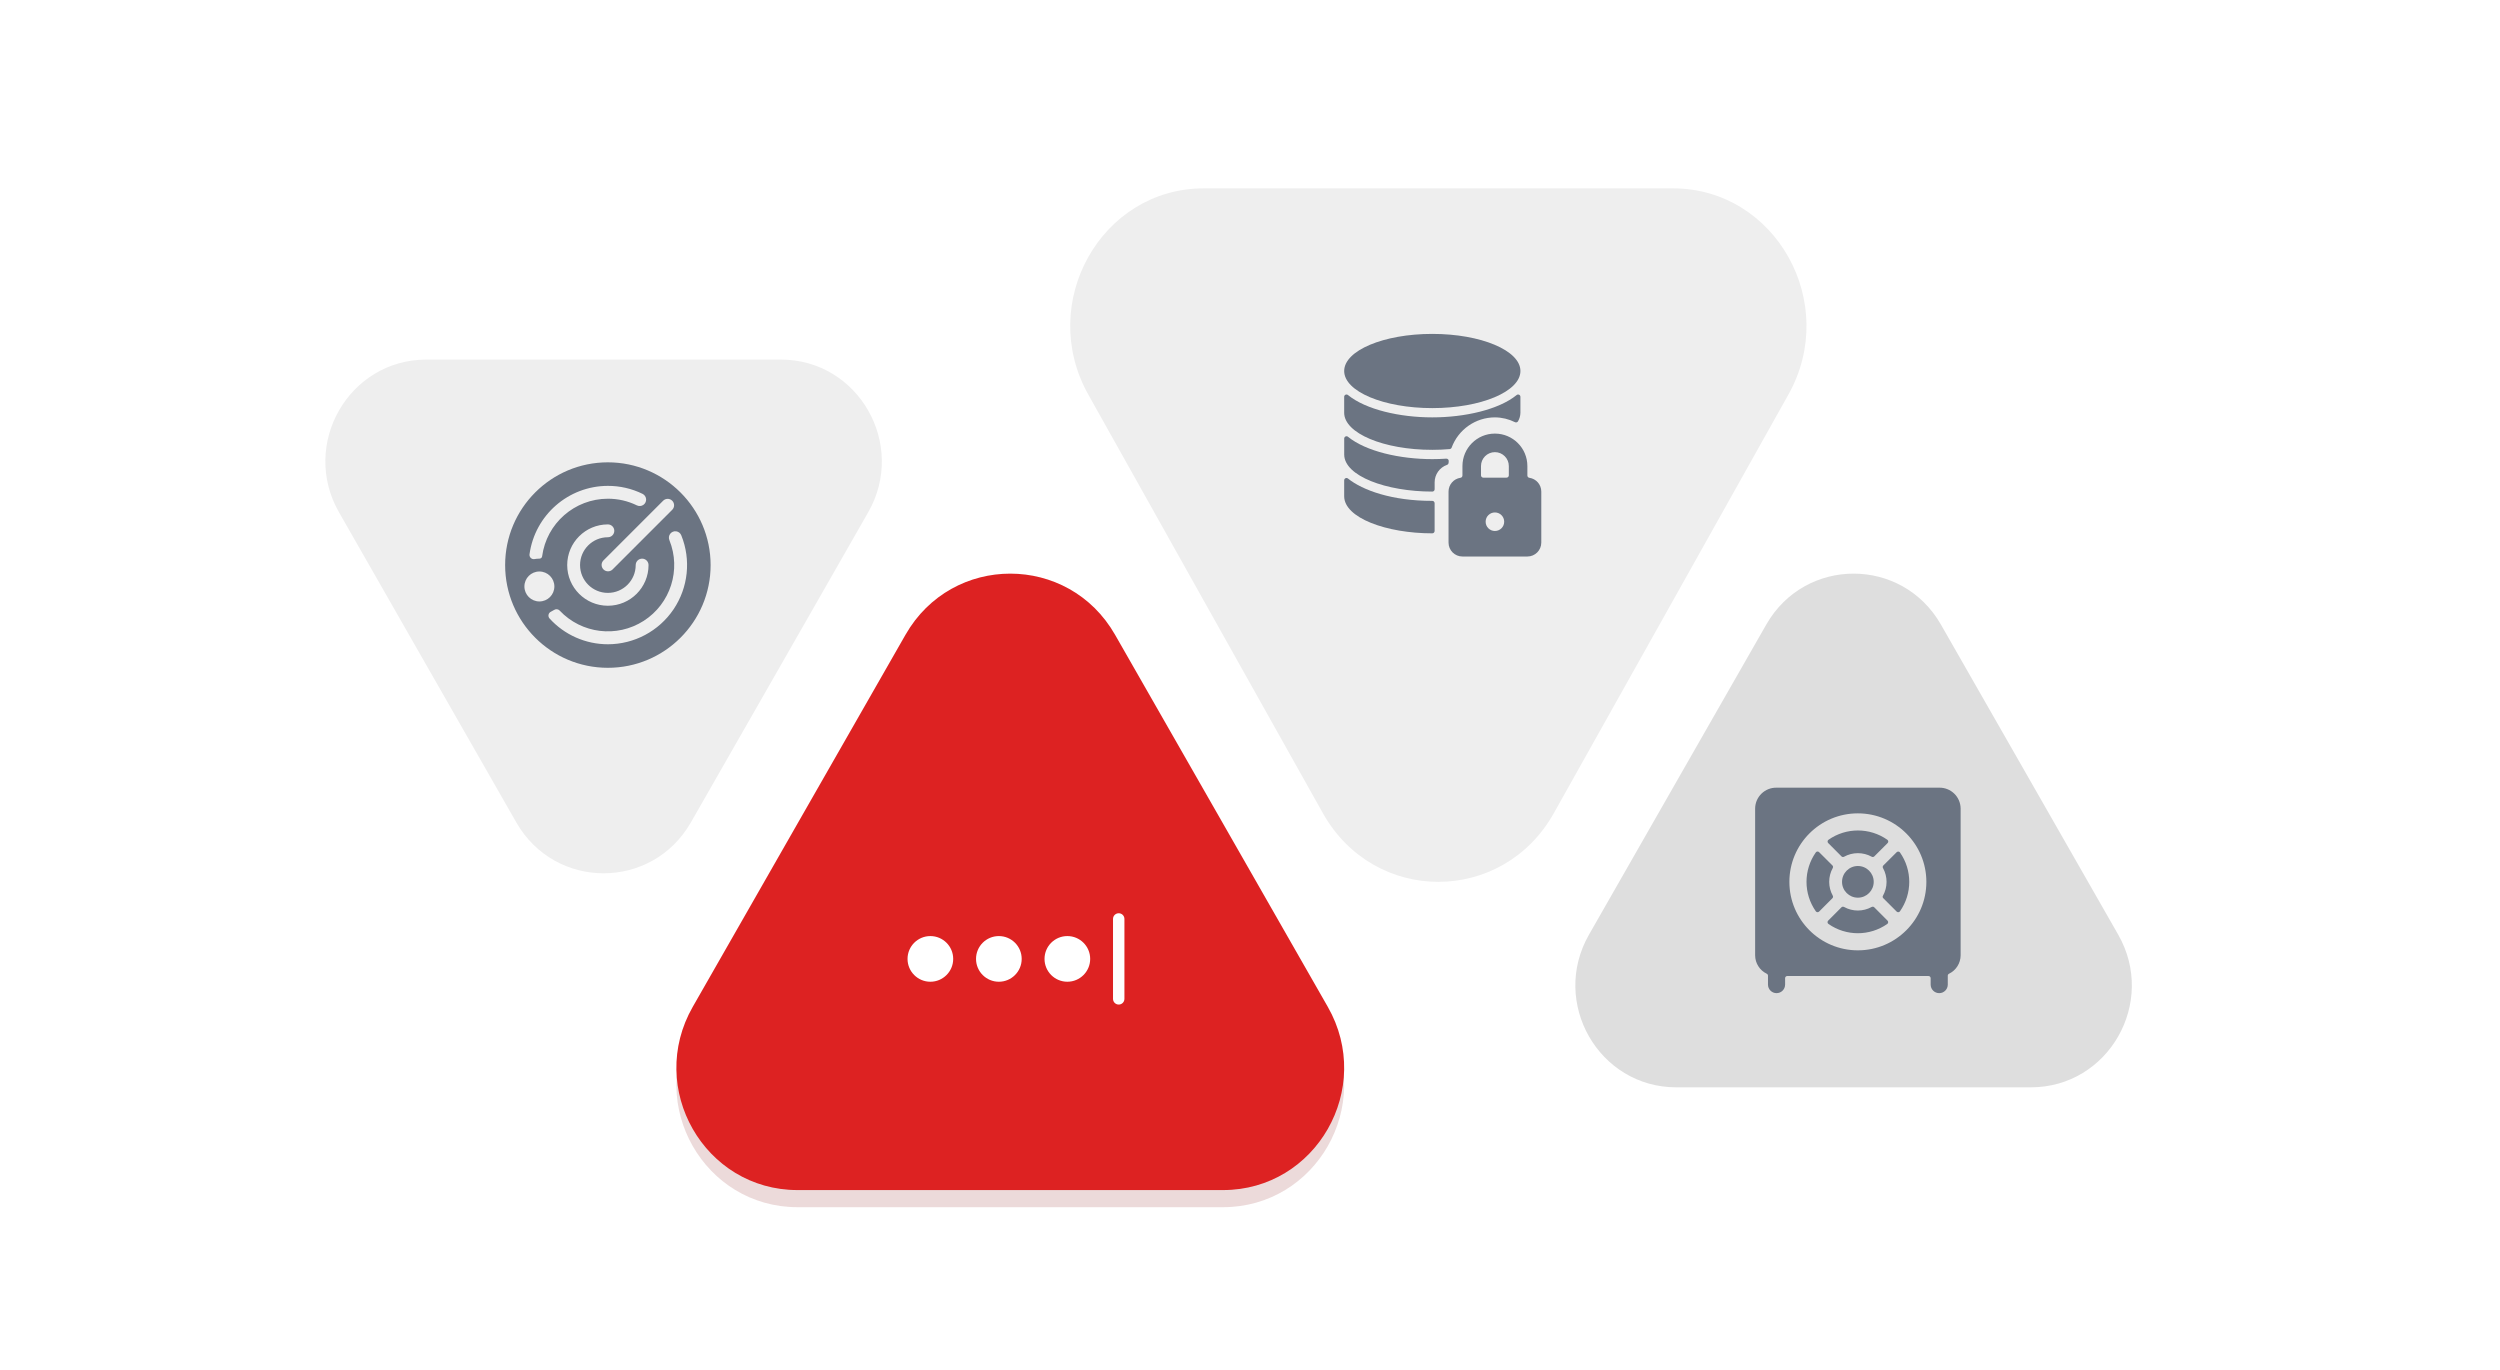 <svg id="erT7FxUbCKS1" xmlns="http://www.w3.org/2000/svg" xmlns:xlink="http://www.w3.org/1999/xlink" viewBox="0 0 292 160" width="292" height="160" shape-rendering="geometricPrecision" text-rendering="geometricPrecision"><style><![CDATA[#erT7FxUbCKS3_ts {animation: erT7FxUbCKS3_ts__ts 5000ms linear infinite normal forwards}@keyframes erT7FxUbCKS3_ts__ts { 0% {transform: translate(216.5px,97px) scale(1,1)} 88% {transform: translate(216.5px,97px) scale(1,1);animation-timing-function: cubic-bezier(0,0,0.58,1)} 94% {transform: translate(216.5px,97px) scale(1.1,1.1);animation-timing-function: cubic-bezier(0,0,0.58,1)} 100% {transform: translate(216.5px,97px) scale(1,1)}} #erT7FxUbCKS6_ts {animation: erT7FxUbCKS6_ts__ts 5000ms linear infinite normal forwards}@keyframes erT7FxUbCKS6_ts__ts { 0% {transform: translate(168px,62.5px) scale(1,1)} 86% {transform: translate(168px,62.5px) scale(1,1);animation-timing-function: cubic-bezier(0,0,0.58,1)} 92% {transform: translate(168px,62.5px) scale(1.1,1.1);animation-timing-function: cubic-bezier(0,0,0.58,1)} 98% {transform: translate(168px,62.5px) scale(1,1)} 100% {transform: translate(168px,62.5px) scale(1,1)}} #erT7FxUbCKS13_ts {animation: erT7FxUbCKS13_ts__ts 5000ms linear infinite normal forwards}@keyframes erT7FxUbCKS13_ts__ts { 0% {transform: translate(118px,103px) scale(1,1)} 84% {transform: translate(118px,103px) scale(1,1);animation-timing-function: cubic-bezier(0,0,0.58,1)} 90% {transform: translate(118px,103px) scale(1.1,1.1);animation-timing-function: cubic-bezier(0,0,0.58,1)} 96% {transform: translate(118px,103px) scale(1,1)} 100% {transform: translate(118px,103px) scale(1,1)}} #erT7FxUbCKS18_ts {animation: erT7FxUbCKS18_ts__ts 5000ms linear infinite normal forwards}@keyframes erT7FxUbCKS18_ts__ts { 0% {transform: translate(70.5px,72px) scale(1,1)} 82% {transform: translate(70.5px,72px) scale(1,1);animation-timing-function: cubic-bezier(0,0,0.58,1)} 88% {transform: translate(70.5px,72px) scale(1.1,1.1);animation-timing-function: cubic-bezier(0,0,0.58,1)} 94% {transform: translate(70.5px,72px) scale(1,1)} 100% {transform: translate(70.5px,72px) scale(1,1)}}]]></style><defs><filter id="erT7FxUbCKS14-filter" x="-150%" width="400%" y="-150%" height="400%"><feGaussianBlur id="erT7FxUbCKS14-filter-blur-0" stdDeviation="2,2" result="result"/></filter></defs><g id="erT7FxUbCKS3_ts" transform="translate(216.5,97) scale(1,1)"><g transform="translate(-216.5,-97)"><path d="M216.5,127h20.706c9.066,0,14.731-9.909,10.199-17.835L237.052,91.053L226.696,72.945c-4.532-7.926-15.86-7.926-20.392,0L195.948,91.053L185.595,109.165C181.063,117.091,186.728,127,195.794,127h20.706Z" clip-rule="evenodd" fill-opacity="0.13" fill-rule="evenodd"/><path d="M226.5,92h-19c-1.355-.023-2.473,1.054-2.5,2.409v17.182c.007.916.535,1.748,1.361,2.144.085.042.139.129.139.224v1.041c0,.552.448,1,1,1s1-.448,1-1v-.75c0-.138.112-.25.25-.25h16.5c.138,0,.25.112.25.25v.75c0,.552.448,1,1,1s1-.448,1-1v-1.041c0-.095.054-.182.139-.224.826-.396,1.354-1.228,1.361-2.144v-17.182c-.027-1.355-1.145-2.432-2.5-2.409ZM225,103c0,4.418-3.582,8-8,8s-8-3.582-8-8c0-4.418,3.582-8,8-8c4.416.005,7.995,3.584,8,8Zm-9.915-2.975c.079.08.202.097.3.042c1.006-.556,2.228-.556,3.234,0c.098.055.221.038.3-.042l1.557-1.558c.052-.052.078-.125.072-.198-.006-.073-.045-.14-.105-.183-2.064-1.448-4.814-1.448-6.878,0-.06.043-.099.109-.105.183-.006.073.02.146.072.198l1.553,1.558Zm-1.018,4.59c.055.098.038.221-.042.3l-1.556,1.558c-.053.052-.126.078-.2.072s-.141-.045-.183-.106c-1.448-2.064-1.448-4.814,0-6.878.042-.06.109-.099.183-.105.073-.006.146.02.198.072l1.558,1.553c.08.079.097.202.042.3-.556,1.006-.556,2.228,0,3.234Zm2.933.235c1.022,0,1.85-.828,1.85-1.85s-.828-1.85-1.85-1.85-1.85.828-1.85,1.85.828,1.85,1.85,1.85Zm2.933-3.464c-.056-.098-.039-.221.042-.3l1.557-1.55c.053-.052.126-.079.2-.072.073.005.14.041.183.1c1.448,2.064,1.448,4.815,0,6.879-.043.06-.11.098-.183.105-.074.007-.147-.019-.2-.072l-1.574-1.575c-.069-.069-.084-.176-.036-.262.567-1.009.571-2.24.011-3.253Zm-1.019,4.589c-.079-.08-.202-.097-.3-.042-1.006.556-2.226.556-3.232,0-.098-.055-.221-.038-.3.042l-1.554,1.558c-.052.053-.079.126-.072.2s.045.141.106.183c2.064,1.447,4.812,1.447,6.876,0c.058-.044.095-.11.1-.183.008-.074-.019-.148-.072-.2l-1.552-1.558Z" clip-rule="evenodd" fill="#6b7482" fill-rule="evenodd"/></g></g><g id="erT7FxUbCKS6_ts" transform="translate(168,62.5) scale(1,1)"><g transform="translate(-168,-62.5)"><path d="M168,22h-27.396c-11.995,0-19.489,13.377-13.494,24.078l13.698,24.451l13.703,24.446c5.995,10.7,20.983,10.7,26.978,0l13.703-24.446L208.89,46.078C214.885,35.377,207.391,22,195.396,22L168,22Z" clip-rule="evenodd" fill-opacity="0.07" fill-rule="evenodd"/><path d="M167.292,62.293c.15,0,.271-.121.271-.271v-3.25c0-.072-.029-.141-.08-.192-.051-.05-.12-.079-.192-.079-4.699.008-8.144-1.238-9.85-2.611-.082-.066-.195-.079-.29-.032-.094.046-.153.144-.151.249v1.853c0,2.515,4.896,4.334,10.292,4.334Z" fill="#6b7482"/><path d="M168.921,53.57c-.542.037-1.084.056-1.625.056-3.792,0-7.752-.902-9.851-2.611-.081-.066-.193-.08-.287-.035-.095.045-.155.14-.155.245v1.858c0,2.514,4.896,4.334,10.293,4.334.149,0,.27-.121.27-.271v-.812c.001-.917.581-1.734,1.447-2.037.103-.036.175-.131.182-.24c0-.05.007-.108.016-.185.01-.08-.017-.16-.072-.218-.056-.059-.135-.089-.215-.084l-.003.001Z" fill="#6b7482"/><path d="M176.952,49.312c.129.064.284.016.355-.108.177-.302.273-.644.278-.994v-1.86c0-.104-.06-.2-.154-.244-.095-.045-.206-.031-.287.035-2.1,1.708-6.054,2.609-9.85,2.609-3.797,0-7.753-.901-9.852-2.611-.081-.066-.193-.08-.287-.035-.095.045-.155.14-.155.245v1.859c0,2.394,4.61,4.334,10.292,4.334.696,0,1.373-.03,2.03-.087.104-.009.194-.077.23-.174.781-2.117,2.797-3.526,5.053-3.531.815.005,1.618.197,2.347.562Z" fill="#6b7482"/><path d="M167.293,47.667c5.685,0,10.293-1.94,10.293-4.334s-4.608-4.334-10.293-4.334c-5.684,0-10.292,1.94-10.292,4.334s4.608,4.334,10.292,4.334Z" fill="#6b7482"/><path d="M178.629,55.806c-.133-.018-.232-.133-.232-.268v-1.103c0-2.094-1.697-3.792-3.792-3.792-2.094,0-3.792,1.698-3.792,3.792v1.103c0,.135-.099.249-.232.268-.8.116-1.393.802-1.393,1.61v5.959c0,.897.728,1.625,1.625,1.625h7.584c.898,0,1.625-.728,1.625-1.625v-5.959c.001-.808-.593-1.495-1.393-1.61Zm-5.107,5.13c0-.598.485-1.083,1.083-1.083.599,0,1.084.485,1.084,1.083s-.485,1.083-1.084,1.083c-.598,0-1.083-.485-1.083-1.083Zm-.542-6.5c0-.897.728-1.625,1.625-1.625.898,0,1.625.728,1.625,1.625v1.083c0,.15-.121.271-.27.271h-2.709c-.072 0-.141-.028-.192-.079-.051-.051-.079-.12-.079-.192v-1.083Z" fill="#6b7482"/></g></g><g id="erT7FxUbCKS13_ts" transform="translate(118,103) scale(1,1)"><g transform="translate(-118,-103)"><path d="M118,139h24.848c10.879,0,17.676-11.891,12.238-21.402L142.662,95.864l-12.427-21.73c-5.438-9.512-19.032-9.512-24.47,0l-12.427,21.73L80.914,117.598C75.476,127.109,82.273,139,93.152,139L118,139Z" transform="translate(0 2)" clip-rule="evenodd" filter="url(#erT7FxUbCKS14-filter)" fill="#800a0a" fill-opacity="0.15" fill-rule="evenodd"/><path d="M118,139h24.848c10.879,0,17.676-11.891,12.238-21.402L142.662,95.864l-12.427-21.73c-5.438-9.512-19.032-9.512-24.47,0l-12.427,21.73L80.914,117.598C75.476,127.109,82.273,139,93.152,139L118,139Z" clip-rule="evenodd" fill="#d22" fill-rule="evenodd"/><rect width="27" height="16" rx="0" ry="0" transform="translate(105 105)" fill="#fff"/><path d="M102,106.24c0-3.584,0-5.377.698-6.745.613-1.204,1.592-2.183,2.796-2.797C106.863,96,108.656,96,112.24,96h11.52c3.584,0,5.377,0,6.746.698c1.204.614,2.183,1.593,2.796,2.797.698,1.369.698,3.162.698,6.745v11.52c0,3.584,0,5.377-.698,6.746-.613,1.204-1.592,2.183-2.796,2.796-1.369.698-3.162.698-6.746.698h-11.52c-3.584,0-5.377,0-6.746-.698-1.204-.613-2.183-1.592-2.796-2.796-.698-1.369-.698-3.162-.698-6.746v-11.52Zm9.333,5.76c0,1.473-1.194,2.667-2.666,2.667-1.473,0-2.667-1.194-2.667-2.667s1.194-2.667,2.667-2.667c1.472,0,2.666,1.194,2.666,2.667Zm5.334,2.667c1.472,0,2.666-1.194,2.666-2.667s-1.194-2.667-2.666-2.667c-1.473,0-2.667,1.194-2.667,2.667s1.194,2.667,2.667,2.667ZM127.333,112c0,1.473-1.194,2.667-2.666,2.667-1.473,0-2.667-1.194-2.667-2.667s1.194-2.667,2.667-2.667c1.472,0,2.666,1.194,2.666,2.667Zm3.334-5.333c-.369,0-.667.298-.667.666v9.334c0,.368.298.666.667.666.368,0,.666-.298.666-.666v-9.334c0-.368-.298-.666-.666-.666Z" clip-rule="evenodd" fill="#d22" fill-rule="evenodd"/></g></g><g id="erT7FxUbCKS18_ts" transform="translate(70.5,72) scale(1,1)"><g transform="translate(-70.5,-72)"><path d="M70.5,42h-20.706c-9.066,0-14.73,9.909-10.199,17.835L49.948,77.947L60.304,96.055c4.531,7.927,15.86,7.927,20.391,0L91.052,77.947l10.353-18.112C105.937,51.909,100.272,42,91.207,42L70.5,42Z" clip-rule="evenodd" fill-opacity="0.07" fill-rule="evenodd"/><path d="M71,54c-6.627,0-12,5.373-12,12s5.373,12,12,12s12-5.373,12-12c-.007-6.624-5.376-11.993-12-12Zm7.515,4.485c.141.141.22.332.22.53s-.079.39-.22.53L71.53,66.53c-.295.275-.756.267-1.042-.018s-.294-.746-.018-1.042l6.984-6.985c.141-.141.332-.22.53-.22s.39.079.53.22ZM71,69.25c1.794-.002,3.248-1.456,3.25-3.25c0-.414.336-.75.75-.75s.75.336.75.75c0,2.623-2.127,4.75-4.75,4.75s-4.75-2.127-4.75-4.75s2.127-4.75,4.75-4.75c.414,0,.75.336.75.75s-.336.75-.75.75c-1.795,0-3.25,1.455-3.25,3.25s1.455,3.25,3.25,3.25Zm0-12.5c1.402-.004,2.787.314,4.047.93.241.117.401.354.42.622.019.267-.106.524-.329.674s-.507.17-.748.053c-1.055-.516-2.215-.782-3.39-.779-3.883.005-7.165,2.88-7.68,6.729-.02.156-.154.273-.312.271h-.008c-.191 0-.381.017-.568.051-.158.029-.32-.02-.435-.131-.116-.111-.171-.271-.15-.429.63-4.574,4.536-7.984,9.153-7.991ZM61.25,68.5c0-.967.783-1.75,1.75-1.75s1.75.783,1.75,1.75-.783,1.75-1.75,1.75c-.966-.001-1.749-.784-1.75-1.75ZM71,75.25c-2.593-0-5.066-1.093-6.811-3.011-.107-.117-.152-.279-.122-.434s.134-.288.278-.356c.133-.062.262-.134.385-.214.202-.131.469-.099.635.076c2.557,2.709,6.68,3.216,9.816,1.206c3.136-2.01,4.399-5.968,3.006-9.422-.107-.25-.071-.538.095-.753.166-.215.435-.324.703-.285.269.039.495.221.592.475c1.151,2.852.811,6.089-.908,8.639C76.949,73.72,74.075,75.249,71,75.25Z" fill="#6b7482"/></g></g></svg>